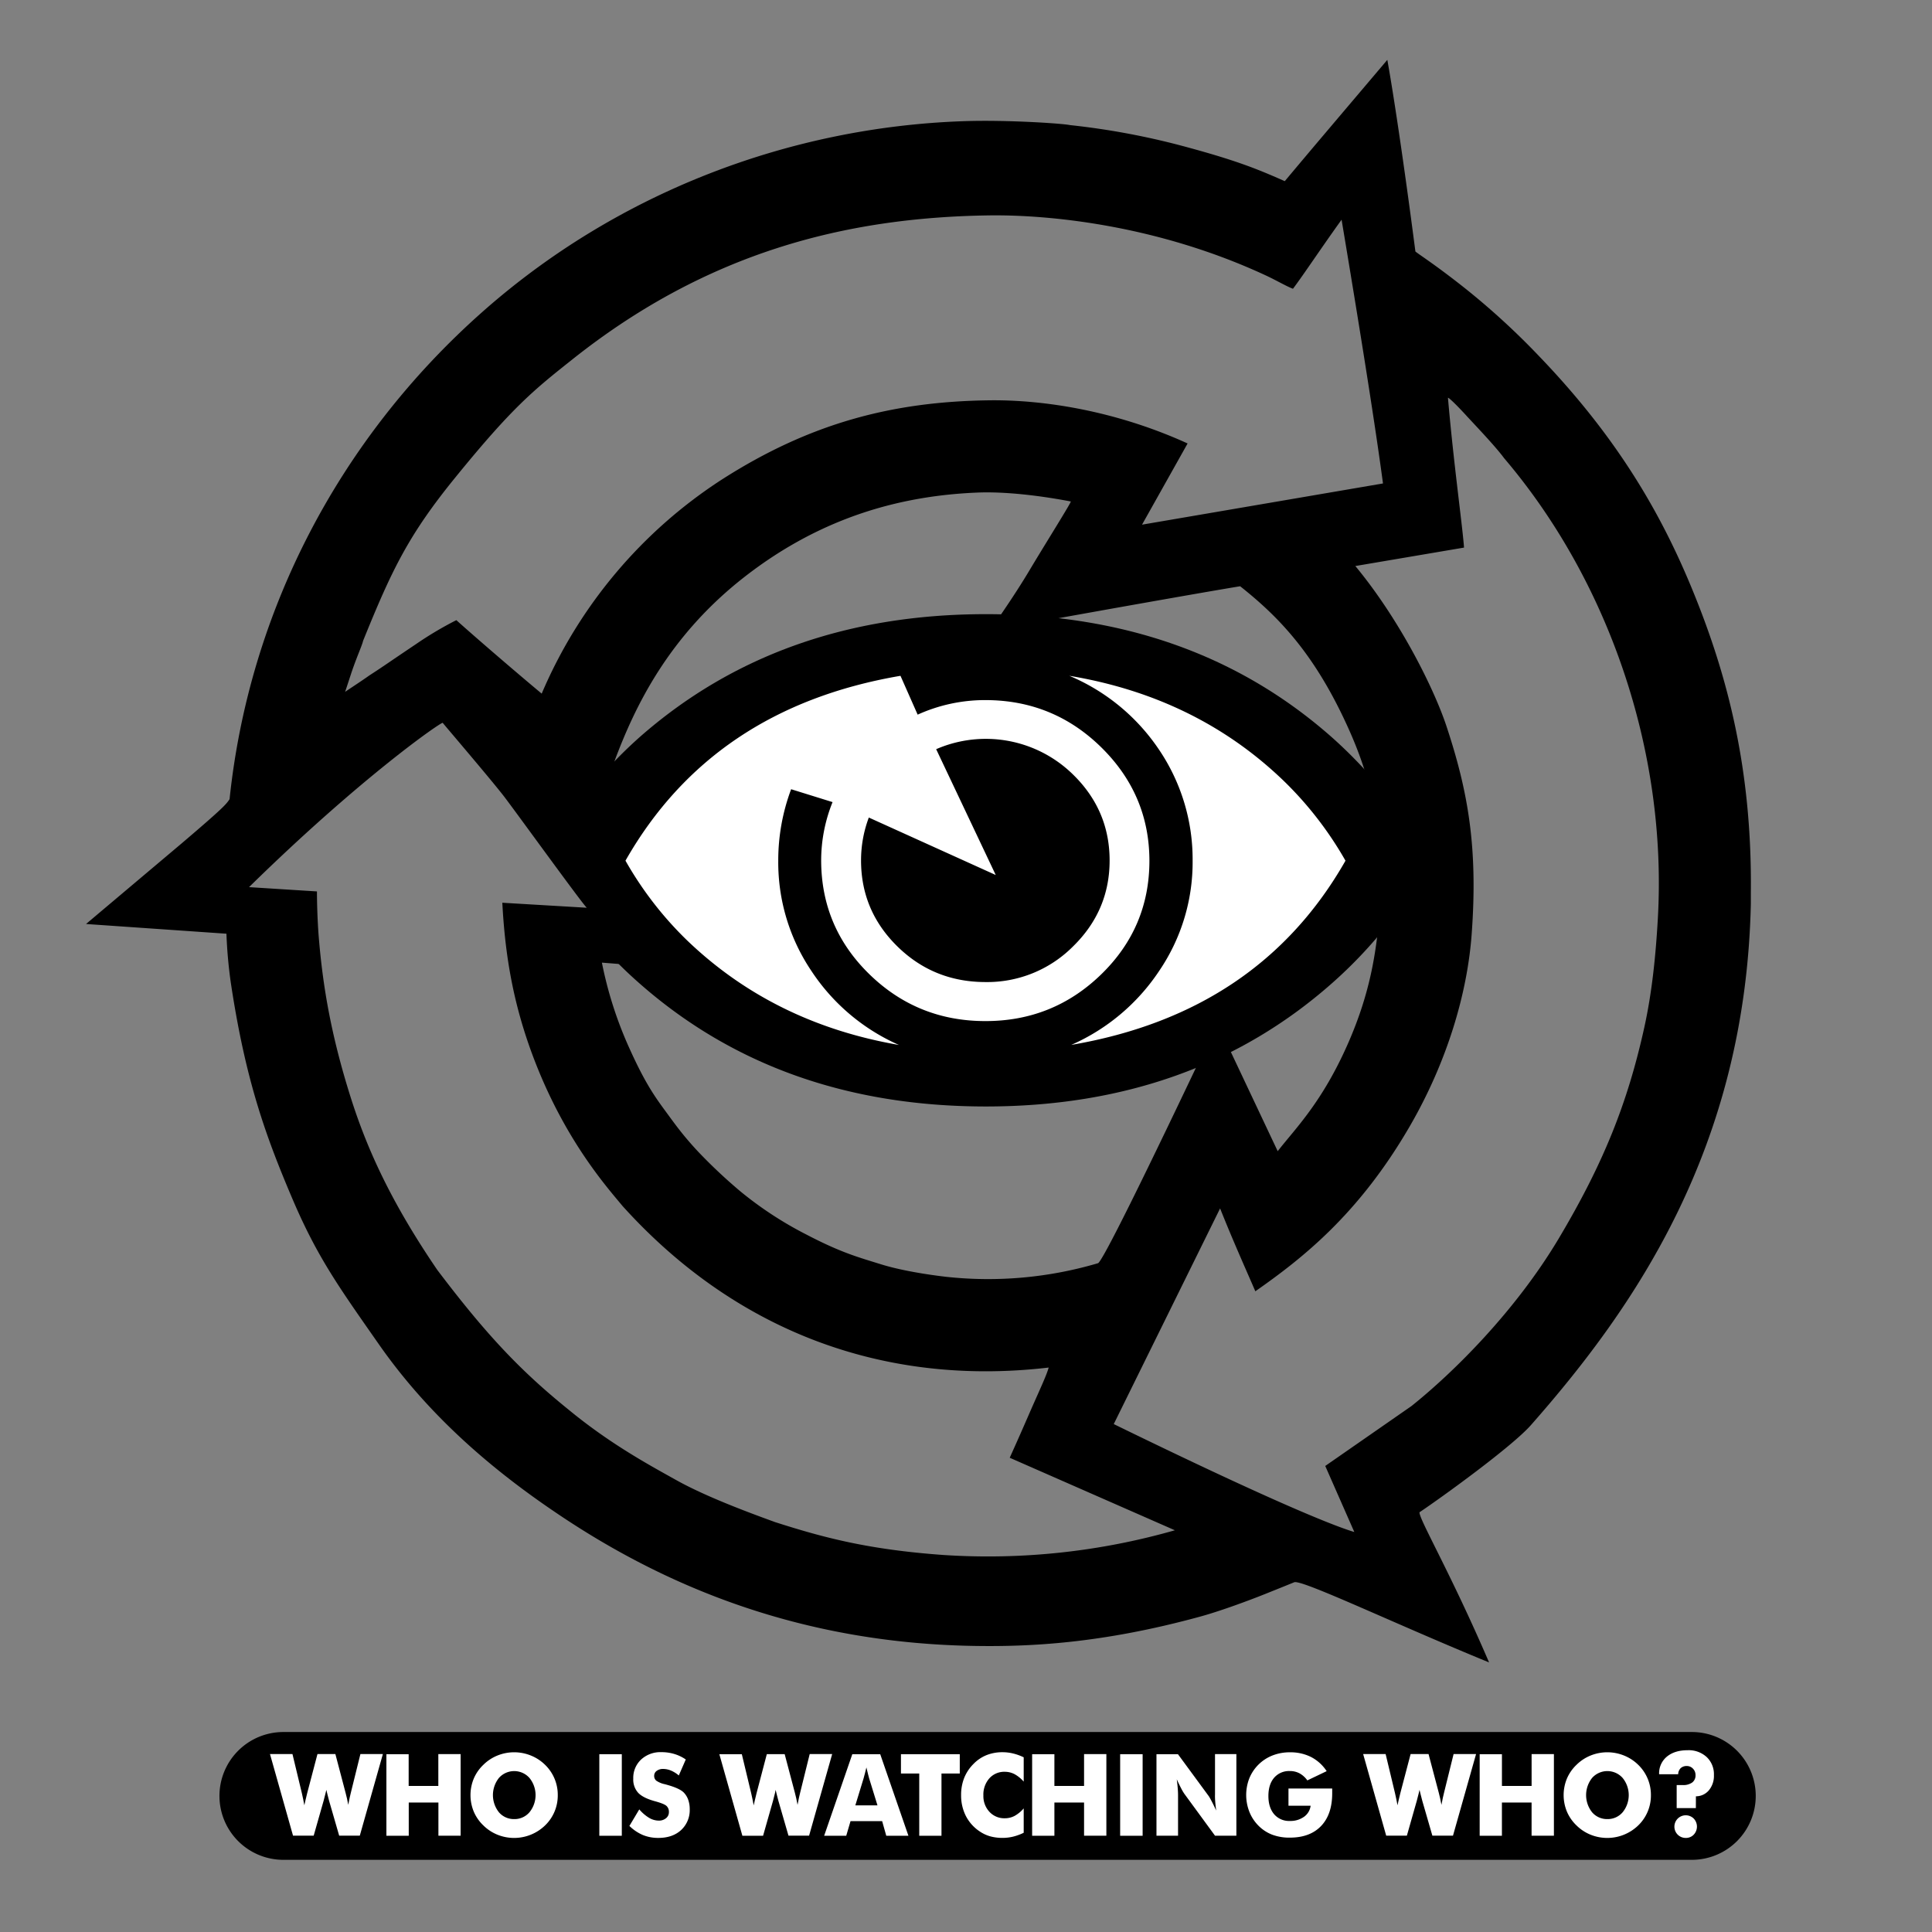 <svg id="Color_CEAE5B" data-name="Color CEAE5B" xmlns="http://www.w3.org/2000/svg" viewBox="0 0 900 900"><rect x="0" y="0" width="900" height="900" fill="#808080" stroke="none"/><defs><style>.cls-1{fill:#fff;}</style></defs><title>2020 BW WIWW Logo trans bottom small txt wiww web</title><path class="cls-1" d="M642.1,403.19C632,463.34,523.59,508.92,460.23,508.29,376,507.45,281,456.37,277.16,400c-3.25-48.23,95-102.94,184.34-104.49C534.36,294.26,648.35,366.08,642.1,403.19Z"/><path d="M788.9,276c-14.64-36-35.06-71.7-71.78-109.92A344.5,344.5,0,0,0,683,134.72c-14.38-11.44-22-16.14-23.65-17.57-5.4-41.5-10.19-73.21-13.08-89.27-18.3,21.61-34.46,40.6-47.77,56.51-12.2-5.38-21.39-9.26-45.24-15.75A347.09,347.09,0,0,0,498.4,58.27c-2.94-.69-28.9-2.52-49.5-1.82-80.85,2.77-161.31,33.06-224.48,89.11-66.58,59.08-108.38,139.56-117.48,226.75-1.65,2.38-2.34,3.57-22.32,20.57L40.08,430.43l65.4,4.53a219.94,219.94,0,0,0,2,22.55c6.89,46.06,16.51,72.18,28.62,100.67,11.75,27.64,22,41.69,40.49,68.18,23.87,34.13,53.87,59,81.94,78,54.15,36.83,117.7,61.06,195.15,62.37,25.48,0.43,59.4-1,105.85-13.78,9.42-2.6,22.81-7.6,29.35-10.22,8.72-3.48,14.1-5.69,14.14-5.7,4.48-.83,47,19.52,90.65,37.39-18-41.88-32.64-66.73-32.42-69.94,10.45-7,43.14-30.64,51.92-40.62,48.54-55.07,99.94-129.46,102.44-242.71V416C816.23,358.86,804.94,315.4,788.9,276Zm-625.53,38.4c2.44-7.54,5.34-13.77,5.76-15.85,13.36-33,21.08-49.21,42.87-76,26.9-33.12,36.67-40.86,54.8-55.26,62.76-49.86,127.38-66,193.79-66.95,27.71-.4,78.4,4.39,129.14,28,4.81,2.24,9.7,5.12,12.59,6.17,5-6.64,13.11-18.92,22.64-32.17,11.82,70.64,16.81,104.35,19.29,122.87L532,244.41l21.23-37.83c-32.95-15-66.49-20.44-92.5-20.1-44.67.59-83.16,10.45-124.49,36.92a222.63,222.63,0,0,0-83.9,99.72c-12-10-31.11-26.45-39.76-34.23A165.19,165.19,0,0,0,193.87,300c-12.51,8.39-15.52,10.6-21.69,14.56-4.44,3.16-10.9,7.3-11.42,7.76C162,318.6,162.54,316.94,163.37,314.39ZM322.19,443.94a17.41,17.41,0,0,1-3.49-3.11c-0.93-.84-1.83-1.69-2.7-2.56a5.34,5.34,0,0,1-5.12-2.76c-1.79-3.8-4.35-7.1-6.42-10.67-3.68-3-7.47-5.85-10.51-9.47a16.44,16.44,0,0,1-4.12-9.72c-2.18-.82-3.18-3-3.79-5.31a82.68,82.68,0,0,1-3-21.71c0-1.54,3.15-23.87,3.15-23.87,9.54-25.67,25.29-58.48,60.69-86.06,37.22-29,75.07-37.89,108.57-39.25,11.64-.47,27.2,1.07,43.36,4.15,0.49,0.1-11.87,19.71-19.29,32.17-7,11.71-14.41,22.16-18.37,28,71.32-13,114.07-20.33,116.58-20.66,17.44,13.86,34.84,31.09,51,67.52,14.42,32.46,16.34,61.07,13.78,86.92-1.58,16-4,34.46-14.46,58.33-12.12,27.67-24.66,39.83-32.85,50.39l-28.19-59.71c-35.58,75.2-53.65,111.33-55.52,111.89a180.67,180.67,0,0,1-70.72,6.34c-1.47-.17-18.45-2.06-30.72-5.94-10.69-3.33-18.47-5.41-34.77-13.94A170.22,170.22,0,0,1,345,555.07a242.08,242.08,0,0,1-19.88-18.69c-7.52-8.07-11.08-13.3-15.52-19.31-5.14-7-9.65-13.63-16.86-29.76a182.7,182.7,0,0,1-12.35-38.88l49.94,3.93A56.08,56.08,0,0,0,322.19,443.94ZM439.45,724.37c-34.69-2.49-55.6-8-78.4-15.32-12.12-4.4-32.31-11.88-46.09-19.6-12-6.71-30.52-16.63-50.11-32.79-22.8-18.41-38.59-35.28-61.16-65.1-21.61-31.71-32.77-56.44-40.37-80.5-9.26-29.32-13-52.23-14.84-74.67-0.59-7.36-.83-15.91-0.83-21.13l-31.64-2c52.29-51.29,89.75-77.16,90.23-76.53,0.81,1.07,22.15,26,28.5,34.2,5.38,7,37.43,51.35,38.63,51.93L234,420.53c1.27,24,4.91,47.76,15.6,74.94C264,532.13,283,553.33,290,561.8,341.6,619,410.34,646.21,488.51,637.06c-1,3.77-4.6,11.22-9.44,22.37s-7.75,17.51-8.7,19.65l76.94,33.78A316.89,316.89,0,0,1,439.45,724.37ZM772.26,428.32c-1,17.53-2.8,34.52-6.29,50.33-7.73,35-18.9,63.16-40,98.54-20.14,33.7-48.84,62.12-68.45,77.8l-40.17,27.91,13.54,30.77c-11.17-3.33-43.11-16.63-112.06-50.28l49.54-100.47c6.27,15.81,13.87,32.6,16.41,38.61,22.19-15.52,48.08-35.94,71.62-76.31,17.91-30.71,27.14-62.78,29.15-89.9,3-40.52-1.67-66.63-11.72-97-5.87-17.73-21.87-49.79-42.46-74.64L682,255.09c-0.71-10-4.84-39.13-7.49-69.8,0.74,0.05,5.55,5,8.56,8.31s13.43,14.13,17.59,19.82C748.61,269.69,776.89,349.12,772.26,428.32Z"/><path d="M499.92,360.86A58,58,0,0,0,436.1,349l27.75,58.61-59.12-26.77a56.55,56.55,0,0,0-3.62,20q0,23.4,16.89,40t41,16.64a56.39,56.39,0,0,0,40.9-16.64q17-16.64,17-40T499.92,360.86Z"/><path d="M620.47,343.49q-64.93-57.4-161.21-57.39T297.85,343.49a213.93,213.93,0,0,0-37.34,43.63,5.41,5.41,0,0,1,1.95,2.11c5.51,10.27,15.81,16,19.44,27.61a3.18,3.18,0,0,1,.34,0c7.35,0,7.35,11.39,0,11.39a5.74,5.74,0,0,1-2.51-.55c-1.23,3-4.56,5.09-7.84,3a205.57,205.57,0,0,0,26,27.41Q363,515.44,459.26,515.44t161.21-57.39a210.79,210.79,0,0,0,45.62-57.15A214.69,214.69,0,0,0,620.47,343.49ZM459,475.66q-31.61,0-54-21.82T382.53,400.9a72.69,72.69,0,0,1,5.31-27.25l-19.3-6a94.43,94.43,0,0,0-6,33.29,90.56,90.56,0,0,0,15.44,51.36,94.44,94.44,0,0,0,40.78,34.48q-58.63-10.12-98.93-48.95a164.67,164.67,0,0,1-28.46-36.9q40.52-71.15,128.11-86.11l8,18.09A76,76,0,0,1,459,326.13q31.61,0,54,22t22.44,52.82q0,31.11-22.44,52.93T459,475.66Zm40.05,11.09A95.17,95.17,0,0,0,540,452.27a90,90,0,0,0,15.57-51.36,91.21,91.21,0,0,0-15.93-52.1,94.38,94.38,0,0,0-41.5-34q59.36,9.89,99.92,49a166.34,166.34,0,0,1,28.72,37.14Q586.44,471.8,499.07,486.75Z"/><path d="M817.89,836.61a29.77,29.77,0,0,1-29.77,29.77H132a29.77,29.77,0,0,1-29.77-29.77h0A29.77,29.77,0,0,1,132,806.84H788.12a29.77,29.77,0,0,1,29.77,29.77h0Z"/><path class="cls-1" d="M156.24,817.14L161,835.22c0.22,0.81.43,1.66,0.63,2.55s0.39,1.89.6,3c0.26-1.35.48-2.46,0.66-3.33s0.36-1.62.53-2.25l4.47-18.08h10.47l-10.75,38H158l-4.7-16.24q-0.26-.86-0.86-3.35c-0.17-.75-0.31-1.33-0.41-1.74l-0.37,1.54c-0.4,1.68-.7,2.87-0.91,3.55l-4.62,16.24H136.5l-10.73-38h10.47l4.37,18.18c0.21,0.93.41,1.87,0.61,2.8s0.39,1.89.56,2.88c0.16-.73.32-1.48,0.51-2.29s0.46-1.93.82-3.4l4.78-18.18h8.36Z"/><path class="cls-1" d="M180,855.17v-38h10.37v14.78h13.82V817.14h10.39v38H204.23V839.69H190.41v15.48H180Z"/><path class="cls-1" d="M259.83,836.23a19.34,19.34,0,0,1-5.9,14.11,20.77,20.77,0,0,1-6.65,4.33,20.76,20.76,0,0,1-15.57,0,20,20,0,0,1-6.56-4.33,19.36,19.36,0,0,1-4.46-6.44,20.12,20.12,0,0,1,0-15.34,19.31,19.31,0,0,1,4.46-6.43,20,20,0,0,1,6.56-4.33,20.78,20.78,0,0,1,15.61,0,20.18,20.18,0,0,1,6.61,4.33A19.45,19.45,0,0,1,259.83,836.23ZM239.51,847.4a9.12,9.12,0,0,0,7.13-3.17,12.66,12.66,0,0,0,0-16,9.52,9.52,0,0,0-14.22,0,12.85,12.85,0,0,0,0,16A9.14,9.14,0,0,0,239.51,847.4Z"/><path class="cls-1" d="M279.19,855.17v-38h10.47v38H279.19Z"/><path class="cls-1" d="M297.8,842.88a18.79,18.79,0,0,0,4.56,3.93,8.93,8.93,0,0,0,4.48,1.3,5.12,5.12,0,0,0,3.42-1.12,3.52,3.52,0,0,0,1.34-2.83,3.7,3.7,0,0,0-1.16-2.93q-1.15-1-5.23-2.12-5.58-1.51-7.9-3.93a9.17,9.17,0,0,1-2.31-6.62,11.69,11.69,0,0,1,3.65-8.9,13.25,13.25,0,0,1,9.47-3.44,20.68,20.68,0,0,1,6,.85,19.29,19.29,0,0,1,5.34,2.56l-3.25,7.45a13.72,13.72,0,0,0-3.62-2.27,9.57,9.57,0,0,0-3.68-.77,4.83,4.83,0,0,0-3,.9,2.76,2.76,0,0,0-1.17,2.29,2.82,2.82,0,0,0,1,2.29,11.12,11.12,0,0,0,4,1.64l0.47,0.13q6.34,1.71,8.34,3.77a9.26,9.26,0,0,1,2.05,3.36,12.88,12.88,0,0,1,.7,4.35,12.62,12.62,0,0,1-4,9.73q-4,3.67-10.6,3.67a18.61,18.61,0,0,1-7.23-1.35,20.44,20.44,0,0,1-6.27-4.23Z"/><path class="cls-1" d="M365.53,817.14l4.78,18.08c0.22,0.81.43,1.66,0.62,2.55s0.39,1.89.6,3c0.26-1.35.48-2.46,0.66-3.33s0.36-1.62.53-2.25l4.47-18.08h10.47l-10.75,38h-9.61l-4.7-16.24q-0.26-.86-0.86-3.35c-0.17-.75-0.31-1.33-0.42-1.74L361,835.38c-0.4,1.68-.7,2.87-0.91,3.55l-4.62,16.24h-9.64l-10.73-38h10.47l4.36,18.18q0.31,1.4.61,2.8c0.2,0.94.38,1.89,0.56,2.88,0.15-.73.32-1.48,0.51-2.29s0.46-1.93.82-3.4l4.78-18.18h8.37Z"/><path class="cls-1" d="M383.92,855.17l13.12-38h13l13.14,38H412.86l-1.92-6.81H396.21l-2,6.81H383.92ZM398.45,841h10.31l-3.87-12.54c-0.12-.39-0.29-1-0.49-1.85l-0.8-3.27c-0.22.94-.45,1.83-0.66,2.68s-0.44,1.66-.66,2.44Z"/><path class="cls-1" d="M428.22,855.17v-29H419.7v-9h27.4v9h-8.52v29H428.22Z"/><path class="cls-1" d="M476.88,818.62v11.33a15.56,15.56,0,0,0-4.25-3.47,9.68,9.68,0,0,0-4.53-1.11,9.29,9.29,0,0,0-7.23,3.06,11.39,11.39,0,0,0-2.77,8,10.66,10.66,0,0,0,2.82,7.59,9.4,9.4,0,0,0,7.18,3,9.68,9.68,0,0,0,4.53-1.1,15.61,15.61,0,0,0,4.25-3.5v11.35a24.61,24.61,0,0,1-4.91,1.8,21,21,0,0,1-4.94.59,21.36,21.36,0,0,1-5.75-.73,16.58,16.58,0,0,1-4.84-2.25,19.12,19.12,0,0,1-6.49-7.2,21,21,0,0,1-2.23-9.77,21.34,21.34,0,0,1,1.42-7.94,19.35,19.35,0,0,1,4.27-6.48,17.64,17.64,0,0,1,6.09-4.16,19.84,19.84,0,0,1,7.54-1.38,20.59,20.59,0,0,1,4.94.6A24.57,24.57,0,0,1,476.88,818.62Z"/><path class="cls-1" d="M480.81,855.17v-38h10.37v14.78H505V817.14h10.39v38H505V839.69H491.18v15.48H480.81Z"/><path class="cls-1" d="M521.81,855.17v-38h10.47v38H521.81Z"/><path class="cls-1" d="M538.73,855.17v-38h10l14.37,19.56q0.41,0.6,1.36,2.4t2.09,4.3q-0.31-2.36-.46-4.21T566,835.92V817.14h9.95v38H566l-14.37-19.64a22.45,22.45,0,0,1-1.39-2.4q-0.95-1.8-2.06-4.25c0.21,1.59.36,3,.46,4.23s0.14,2.32.14,3.27v18.79h-10Z"/><path class="cls-1" d="M600.22,841.16v-8h20.37c0,0.26,0,.54,0,0.85s0,0.77,0,1.38q0,9.82-5.18,15.24t-14.59,5.41a22.69,22.69,0,0,1-8.22-1.39,18.29,18.29,0,0,1-6.43-4.25A19.19,19.19,0,0,1,582,844a21.46,21.46,0,0,1,0-15.64,19.25,19.25,0,0,1,10.9-10.64,21.9,21.9,0,0,1,8-1.43,21.27,21.27,0,0,1,9.88,2.21,19.29,19.29,0,0,1,7.23,6.57l-9,4.31a10.89,10.89,0,0,0-3.62-3.28,9.39,9.39,0,0,0-4.51-1.08,9.16,9.16,0,0,0-7.33,3.11q-2.67,3.09-2.68,8.47t2.68,8.55a9.15,9.15,0,0,0,7.33,3.12,10.82,10.82,0,0,0,6.58-1.94,7.4,7.4,0,0,0,3.08-5.16H600.22Z"/><path class="cls-1" d="M665.48,817.14l4.78,18.08c0.22,0.81.43,1.66,0.62,2.55s0.39,1.89.6,3c0.26-1.35.48-2.46,0.66-3.33s0.36-1.62.53-2.25l4.47-18.08h10.47l-10.75,38h-9.61l-4.7-16.24q-0.26-.86-0.86-3.35c-0.17-.75-0.31-1.33-0.42-1.74l-0.36,1.54c-0.4,1.68-.7,2.87-0.91,3.55l-4.62,16.24h-9.64l-10.73-38h10.47l4.36,18.18q0.31,1.4.61,2.8c0.2,0.94.38,1.89,0.56,2.88,0.16-.73.33-1.48,0.51-2.29s0.46-1.93.82-3.4l4.78-18.18h8.37Z"/><path class="cls-1" d="M689.29,855.17v-38h10.37v14.78h13.82V817.14h10.39v38H713.47V839.69H699.65v15.48H689.29Z"/><path class="cls-1" d="M769.06,836.23a19.34,19.34,0,0,1-5.9,14.11,20.77,20.77,0,0,1-6.65,4.33,20.76,20.76,0,0,1-15.57,0,19.92,19.92,0,0,1-6.56-4.33,19.36,19.36,0,0,1-4.46-6.44,20.12,20.12,0,0,1,0-15.34,19.31,19.31,0,0,1,4.46-6.43,20,20,0,0,1,6.56-4.33,20.78,20.78,0,0,1,15.61,0,20.16,20.16,0,0,1,6.61,4.33A19.45,19.45,0,0,1,769.06,836.23ZM748.75,847.4a9.13,9.13,0,0,0,7.13-3.17,12.66,12.66,0,0,0,0-16,9.52,9.52,0,0,0-14.22,0,12.86,12.86,0,0,0,0,16A9.14,9.14,0,0,0,748.75,847.4Z"/><path class="cls-1" d="M790,842.29h-8.94V831.55h2.78a7.11,7.11,0,0,0,4.47-1.2,4.08,4.08,0,0,0,1.53-3.43,4.18,4.18,0,0,0-1.18-3,3.86,3.86,0,0,0-2.9-1.24,4,4,0,0,0-2.84,1,4.14,4.14,0,0,0-1.16,2.84h-8.88v-0.11a10,10,0,0,1,3.61-8.09q3.61-3,9.69-3a12.35,12.35,0,0,1,8.87,3.19,11,11,0,0,1,3.36,8.39,10.52,10.52,0,0,1-2.32,7.06,7.89,7.89,0,0,1-6.07,2.83ZM780,850.91a5.29,5.29,0,0,1,9-3.76,5.45,5.45,0,0,1,0,7.51,5,5,0,0,1-3.71,1.52A5.25,5.25,0,0,1,780,850.91Z"/></svg>